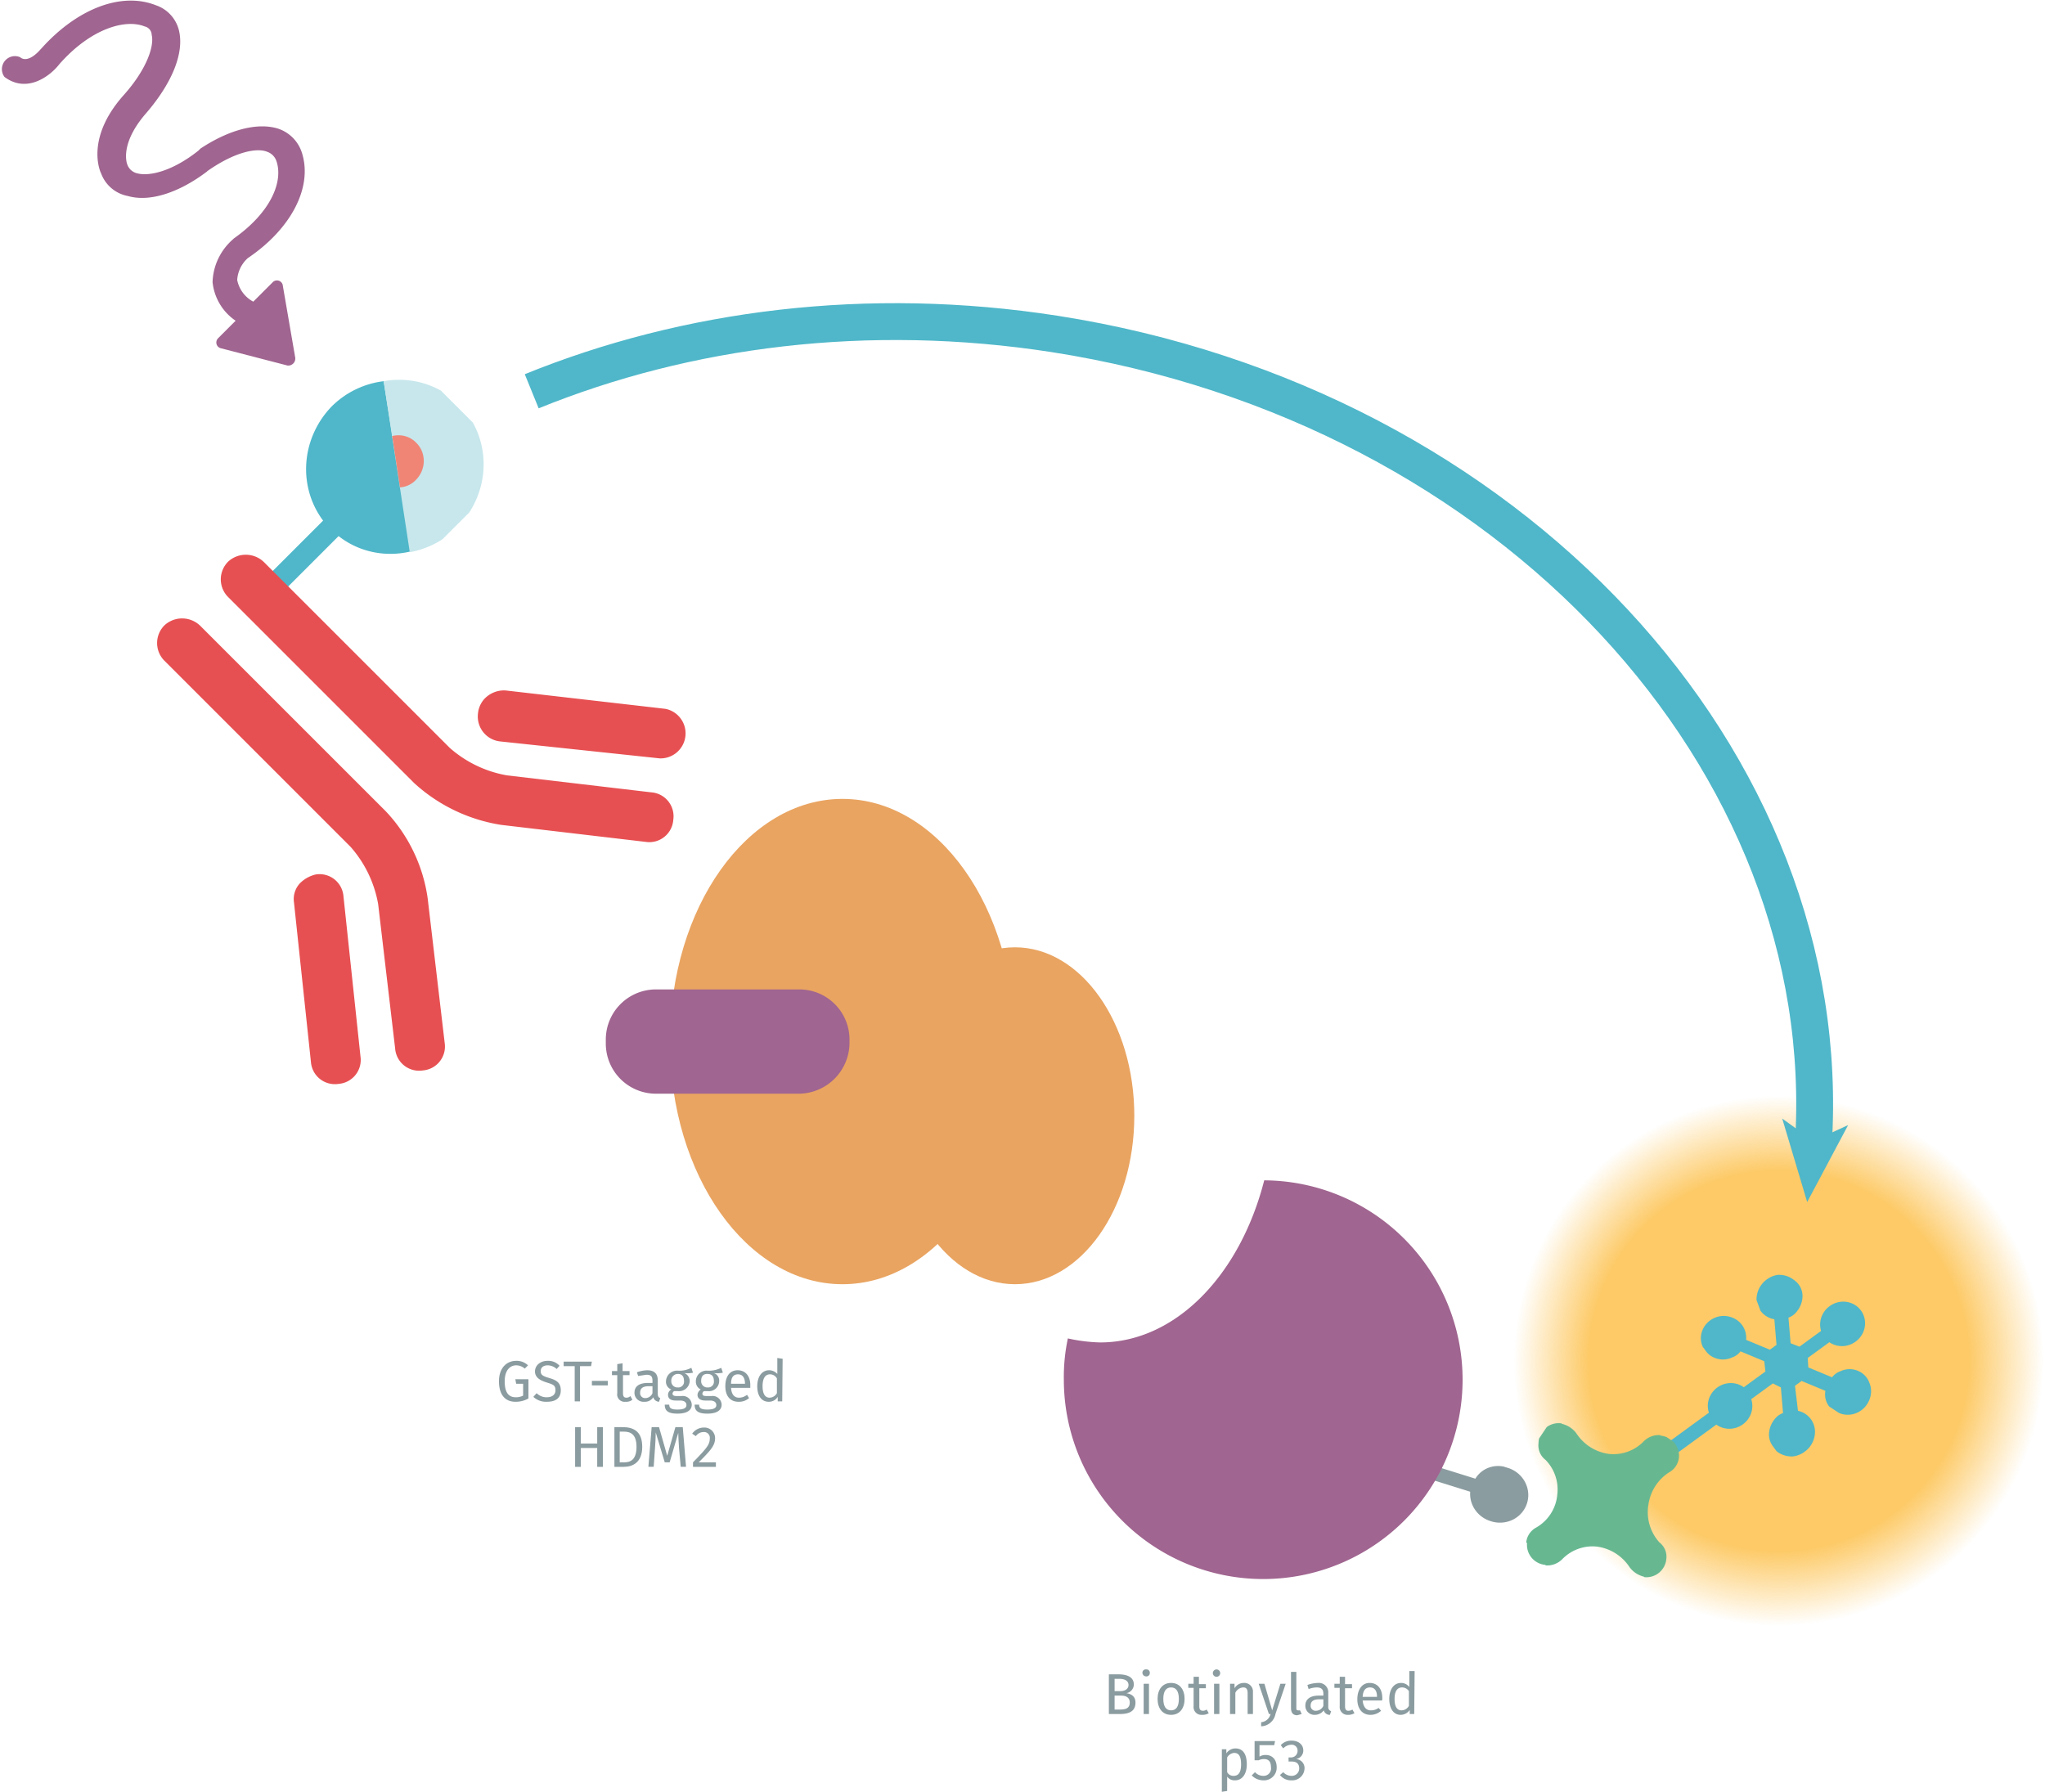 <svg xmlns="http://www.w3.org/2000/svg" xmlns:xlink="http://www.w3.org/1999/xlink" viewBox="0 0 499.6 437.8"><defs><radialGradient id="Dégradé_sans_nom" cx="38.5" cy="38.45" r="38.47" gradientUnits="userSpaceOnUse"><stop offset="0.71" stop-color="#fdca67"/><stop offset="0.99" stop-color="#fdca67" stop-opacity="0"/></radialGradient><symbol id="fluorophore-emission-orange" data-name="fluorophore-emission-orange" viewBox="0 0 77 76.9"><path d="M74.3,52.6A38.5,38.5,0,1,1,52.6,2.7,38.6,38.6,0,0,1,74.3,52.6Z" fill="url(#Dégradé_sans_nom)"/></symbol><symbol id="fluorophore-acceptor-XL665" data-name="fluorophore-acceptor-XL665" viewBox="0 0 16.2 25.5"><path d="M15.1,10.5a2.2,2.2,0,0,0-2.6.2L10.3,9.5V8.7l2.2-1.3A2,2,0,0,0,14,8l1.1-.4a2.2,2.2,0,0,0,.8-3,2.2,2.2,0,0,0-1.4-1.1,2.1,2.1,0,0,0-1.7.2,2.1,2.1,0,0,0-1,1.4,1.7,1.7,0,0,0,0,1L9.6,7.4l-.8-.5V4.3a2.2,2.2,0,0,0,1.5-2.1,2.2,2.2,0,0,0-4.4,0A2.2,2.2,0,0,0,7.4,4.3V6.9l-.8.5L4.4,6.1a1.7,1.7,0,0,0,0-1,2.4,2.4,0,0,0-1-1.4,2,2,0,0,0-1.7-.2,2.4,2.4,0,0,0-1.4,1,2.4,2.4,0,0,0,.8,3.1l1.1.3a2.2,2.2,0,0,0,1.5-.6L5.9,8.6v.8L3.7,10.7a2.2,2.2,0,0,0-2.6-.2,2.2,2.2,0,0,0-.8,3,2.1,2.1,0,0,0,1.4,1h.5a2,2,0,0,0,1.1-.3,2.1,2.1,0,0,0,1-1.4,1.7,1.7,0,0,0,0-1l2.2-1.3.9.5v2.6a2.2,2.2,0,0,0,0,4.2v6.9a.7.7,0,1,0,1.4,0V17.9a2.2,2.2,0,0,0,0-4.2V11.1l.8-.4L11.8,12a1.7,1.7,0,0,0,0,1,2.4,2.4,0,0,0,1,1.4,2,2,0,0,0,1.1.3h.6a2.4,2.4,0,0,0,1.4-1A2.4,2.4,0,0,0,15.1,10.5Z" fill="#4fb7c9"/></symbol><symbol id="fluorophore-grey" data-name="fluorophore-grey" viewBox="0 0 5.6 10.4"><path d="M5.6,2.9A2.8,2.8,0,1,0,0,2.7,2.6,2.6,0,0,0,2,5.5v4.9H3.4V5.6A2.8,2.8,0,0,0,5.6,2.9Z" fill="#8b9ca0"/></symbol><symbol id="fluorophore-donor-cryptate" data-name="fluorophore-donor-cryptate" viewBox="0 0 17.3 25.5"><path d="M15.4,3.3,9.6,7.4l-2,1.4L1.4,13.2a8.5,8.5,0,0,0,6.2,3.9v7.3a1.1,1.1,0,0,0,2.2,0V17.1a8.7,8.7,0,0,0,7.5-8.5A8.5,8.5,0,0,0,15.4,3.3Z" fill="#4fb7c9"/><path d="M15.4,3.3a8.6,8.6,0,0,0-14,10Z" fill="#c7e7ec"/><path d="M10.9,6.5A2.5,2.5,0,0,0,8.7,5.3,2.6,2.6,0,0,0,6.1,7.9a2.3,2.3,0,0,0,.6,1.6" fill="#f08576"/></symbol><symbol id="antibody-red" data-name="antibody-red" viewBox="0 0 51.1 50.3"><path d="M21.1,50.3a2.5,2.5,0,0,1-2.5-2.5V21.5a11.7,11.7,0,0,0-2.1-6L7.5,4.1A2.4,2.4,0,0,1,7.9.6a2.4,2.4,0,0,1,3.5.4l9,11.4a15.9,15.9,0,0,1,3.2,9.1V47.7A2.6,2.6,0,0,1,21.1,50.3Z" fill="#e75052"/><path d="M12.6,22.5a2.3,2.3,0,0,1-1.9-.9L.6,9.1A2.4,2.4,0,0,1,1,5.6,2.4,2.4,0,0,1,4.5,6L14.6,18.5a2.4,2.4,0,0,1-.4,3.5A3.3,3.3,0,0,1,12.6,22.5Z" fill="#e75052"/><path d="M30.1,50.3a2.5,2.5,0,0,1-2.5-2.5V21.5a16.7,16.7,0,0,1,3.2-9.1L39.8,1A2.4,2.4,0,0,1,43.3.6a2.4,2.4,0,0,1,.4,3.5l-9,11.4a11.7,11.7,0,0,0-2.1,6V47.7A2.6,2.6,0,0,1,30.1,50.3Z" fill="#e75052"/><path d="M38.6,22.5a2.5,2.5,0,0,1-1.6-.6,2.5,2.5,0,0,1-.4-3.5L46.7,5.9A2.5,2.5,0,0,1,50.6,9l-10,12.6A2.7,2.7,0,0,1,38.6,22.5Z" fill="#e75052"/></symbol><symbol id="protein-double-tag_2" data-name="protein-double-tag 2" viewBox="0 0 52.7 48.4"><ellipse cx="23.6" cy="24.2" rx="17.2" ry="24.2" fill="#e9a461"/><ellipse cx="40.8" cy="31.6" rx="11.9" ry="16.8" fill="#e9a461"/><path d="M19.3,29.4H5a5,5,0,0,1-5-5V24a5,5,0,0,1,5-5H19.3a5,5,0,0,1,5,5v.4A5.1,5.1,0,0,1,19.3,29.4Z" fill="#a06590"/></symbol><symbol id="compound-purple" data-name="compound-purple" viewBox="0 0 39.6 39.6"><path d="M19.9,0C17.5,9.4,11.1,16.1,3.6,16.1a16.5,16.5,0,0,1-3.2-.4A18.4,18.4,0,0,0,0,19.8,19.8,19.8,0,1,0,19.9,0Z" fill="#a06590"/></symbol><symbol id="avidine-green" data-name="avidine-green" viewBox="0 0 17.5 17.7"><path d="M12.7,6.6a4.6,4.6,0,0,1-.1-3.8,1.9,1.9,0,0,0,0-1.8h0A2,2,0,0,0,9.9.2H9.8a2.1,2.1,0,0,0-1,1.4,4.2,4.2,0,0,1-2.2,3,4.6,4.6,0,0,1-3.8.1,2.5,2.5,0,0,0-1.7,0H1A2,2,0,0,0,.2,7.6h0a1.8,1.8,0,0,0,1.5,1,4.2,4.2,0,0,1,2.9,2.2,4.2,4.2,0,0,1,.1,3.9,1.9,1.9,0,0,0,0,1.8h.1a2,2,0,0,0,2.7.8h.1a2.1,2.1,0,0,0,1-1.4,4.2,4.2,0,0,1,2.2-3,4.6,4.6,0,0,1,3.8-.1,2.5,2.5,0,0,0,1.7,0h.1a2,2,0,0,0,.8-2.7h0a1.8,1.8,0,0,0-1.5-1A4.5,4.5,0,0,1,12.7,6.6Z" fill="#67b891"/></symbol><symbol id="stimulation" data-name="stimulation" viewBox="0 0 20.2 42.5"><path d="M12.8,20.5h-.3c-3.4-.4-5.3-1.7-5.9-2.7a1.4,1.4,0,0,1-.1-1.4h0s.8-2,4.9-2.3,7-1.6,8.2-3.5a3.6,3.6,0,0,0,.2-3.5C18.3,3.6,13.9,1.7,8.6,2H8.5s-1.9.2-2-.9A1.3,1.3,0,0,0,4,1.4c.4,2.8,3.3,3.2,4.8,3,4.8-.3,7.9,1.5,8.7,3.4a.9.9,0,0,1-.1,1.1c-.6,1-2.8,2.1-6.2,2.3-5.5.3-7,3.4-7.2,4a3.6,3.6,0,0,0,.3,3.5c1.1,2,3.8,3.4,7.3,3.9h.1c3.4.6,5.2,1.9,5.6,2.9a1.5,1.5,0,0,1,0,1.3c-.9,1.9-3.9,3.3-8.5,2.5H8.7a5.9,5.9,0,0,0-4.5,1.6,5.4,5.4,0,0,0-1.1,4.4H.6a.6.6,0,0,0-.5.9l3.5,6a.7.7,0,0,0,1.1,0l4.2-6a.6.6,0,0,0-.5-1H5.7a3.2,3.2,0,0,1,.4-2.7,3.2,3.2,0,0,1,2.3-.8c5.1,1,9.5-.4,11.2-3.5a3.8,3.8,0,0,0,.1-3.6C18.7,22.7,16.2,21.2,12.8,20.5Z" fill="#a06590"/></symbol></defs><title>ppi-assay-validation-p53-hdm2-binding-assay-61GSTKLA-61GSTKLB</title><use width="77" height="76.89" transform="matrix(1.68, 0.26, -0.26, 1.68, 379.88, 257.92)" xlink:href="#fluorophore-emission-orange"/><use width="16.2" height="25.5" transform="matrix(1.44, 1.97, -2.03, 1.48, 442.97, 304.25)" xlink:href="#fluorophore-acceptor-XL665"/><use width="5.6" height="10.4" transform="matrix(-0.73, 2.33, -2.4, -0.75, 375.1, 360.76)" xlink:href="#fluorophore-grey"/><use width="17.3" height="25.5" transform="matrix(-1.72, -1.72, -1.77, 1.77, 126.06, 113.79)" xlink:href="#fluorophore-donor-cryptate"/><use width="51.1" height="50.27" transform="matrix(1.73, -1.73, -1.73, -1.73, 90.63, 276.27)" xlink:href="#antibody-red"/><use width="52.7" height="48.4" transform="translate(148 195.2) scale(2.45 2.45)" xlink:href="#protein-double-tag_2"/><use width="39.6" height="39.6" transform="translate(259.9 288.4) scale(2.46 2.46)" xlink:href="#compound-purple"/><use width="17.5" height="17.68" transform="matrix(2.04, 1.37, -1.37, 2.04, 385.84, 336.82)" xlink:href="#avidine-green"/><use width="20.2" height="42.51" transform="translate(-8.2 23.3) rotate(-45) scale(2.44 2.42)" xlink:href="#stimulation"/><path d="M130.3,95.9c37.9-15.4,82.1-21.1,127.8-14C369.5,99.3,449.5,186.3,443.4,280.1" transform="translate(-0.4 -0.3)" fill="none" stroke="#4fb7c9" stroke-miterlimit="10" stroke-width="9"/><polygon points="441.5 293.7 435.4 273.3 443 278.8 451.5 274.9 441.5 293.7" fill="#4fb7c9"/><g style="isolation:isolate"><g style="isolation:isolate"><path d="M129.4,333.9l-.8.8a3.2,3.2,0,0,0-2.1-.8c-1.4,0-2.8,1.1-2.8,3.9s1,3.9,2.7,3.9a3.9,3.9,0,0,0,1.8-.4v-2.9h-1.7l-.2-1.1h3.2V342a6.3,6.3,0,0,1-3.2.8c-2.4,0-4-1.6-4-5s2-5,4.2-5A4,4,0,0,1,129.4,333.9Z" transform="translate(-0.4 -0.3)" fill="#8b9ca0"/><path d="M137.1,334l-.7.8a3.3,3.3,0,0,0-2.2-.9c-1,0-1.7.5-1.7,1.4s.4,1.2,2.1,1.7,2.8,1.1,2.8,3-1.2,2.8-3.4,2.8a4.5,4.5,0,0,1-3.3-1.2l.8-.9a3.4,3.4,0,0,0,2.5,1c1.1,0,2.1-.5,2.1-1.7s-.5-1.4-2.1-1.9-2.9-1.2-2.9-2.7,1.3-2.6,3.1-2.6A3.7,3.7,0,0,1,137.1,334Z" transform="translate(-0.4 -0.3)" fill="#8b9ca0"/><path d="M142.1,334.1v8.6h-1.3v-8.6h-2.7V333H145l-.2,1.1Z" transform="translate(-0.4 -0.3)" fill="#8b9ca0"/><path d="M148.9,337.7v1.1H145v-1.1Z" transform="translate(-0.4 -0.3)" fill="#8b9ca0"/><path d="M153.2,342.8a1.8,1.8,0,0,1-2-2.1v-4.4h-1.3v-1h1.3v-1.7l1.3-.2v1.9h1.7v1h-1.6v4.4c0,.7.2,1.1.8,1.1a1.3,1.3,0,0,0,1-.4l.5.9A2.4,2.4,0,0,1,153.2,342.8Z" transform="translate(-0.4 -0.3)" fill="#8b9ca0"/><path d="M161.7,341.9l-.3.9a1.5,1.5,0,0,1-1.4-1.1,2.4,2.4,0,0,1-2.2,1.1,2.2,2.2,0,0,1-2.4-2.2c0-1.6,1.2-2.4,3.3-2.4h1.1v-.6c0-1.1-.5-1.4-1.5-1.4l-2,.3-.3-.9a7.9,7.9,0,0,1,2.5-.5c1.8,0,2.6.9,2.6,2.5v3.3C161.1,341.6,161.4,341.8,161.7,341.9Zm-1.9-1.2V339h-.9q-2.1,0-2.1,1.5a1.2,1.2,0,0,0,1.3,1.4A1.9,1.9,0,0,0,159.8,340.7Z" transform="translate(-0.4 -0.3)" fill="#8b9ca0"/><path d="M167.6,335.8a2.1,2.1,0,0,1,1.3,1.9,2.6,2.6,0,0,1-2.9,2.5h-.9a.8.8,0,0,0-.4.6c0,.4.3.6,1,.6h1.2a2.2,2.2,0,0,1,2.5,2.1c0,1.4-1.2,2.2-3.5,2.2s-3.1-.7-3.1-2.2h1.1c0,.8.4,1.2,2,1.2s2.2-.4,2.2-1.1-.6-1.1-1.5-1.1h-1.1c-1.4,0-1.9-.6-1.9-1.4a1.5,1.5,0,0,1,.8-1.3,2,2,0,0,1-1.3-2,2.7,2.7,0,0,1,2.9-2.6,6.2,6.2,0,0,0,3.3-.7l.4,1.2A6.8,6.8,0,0,1,167.6,335.8Zm-3.2,1.9a1.5,1.5,0,0,0,1.6,1.6,1.4,1.4,0,0,0,1.5-1.6c0-1.1-.5-1.7-1.5-1.7A1.6,1.6,0,0,0,164.4,337.7Z" transform="translate(-0.4 -0.3)" fill="#8b9ca0"/><path d="M174.8,335.8a1.9,1.9,0,0,1,1.3,1.9,2.5,2.5,0,0,1-2.8,2.5h-.9a.8.8,0,0,0-.4.6c0,.4.2.6,1,.6h1.2a2.2,2.2,0,0,1,2.5,2.1c0,1.4-1.2,2.2-3.5,2.2s-3.1-.7-3.1-2.2h1.1c0,.8.4,1.2,2,1.2s2.2-.4,2.2-1.1-.6-1.1-1.5-1.1h-1.2c-1.3,0-1.9-.6-1.9-1.4a1.7,1.7,0,0,1,.8-1.3,2.1,2.1,0,0,1-1.2-2,2.6,2.6,0,0,1,2.8-2.6,6.6,6.6,0,0,0,3.4-.7l.4,1.2A7.2,7.2,0,0,1,174.8,335.8Zm-3.1,1.9a1.5,1.5,0,0,0,1.6,1.6,1.4,1.4,0,0,0,1.5-1.6c0-1.1-.5-1.7-1.6-1.7S171.7,336.7,171.7,337.7Z" transform="translate(-0.4 -0.3)" fill="#8b9ca0"/><path d="M183.7,339.4H179c.1,1.7.9,2.4,1.9,2.4a3.1,3.1,0,0,0,2-.7l.5.8a3.7,3.7,0,0,1-2.6.9c-2,0-3.2-1.4-3.2-3.8s1.1-3.9,3-3.9,3.1,1.4,3.1,3.6Zm-1.3-1c0-1.5-.6-2.3-1.7-2.3s-1.7.7-1.7,2.3Z" transform="translate(-0.4 -0.3)" fill="#8b9ca0"/><path d="M191.5,342.7h-1.1v-1.1a2.5,2.5,0,0,1-2.2,1.2c-1.8,0-2.8-1.5-2.8-3.8s1.1-3.9,2.9-3.9a2.7,2.7,0,0,1,2,.9v-3.9l1.3.2Zm-1.3-2v-3.6a1.9,1.9,0,0,0-1.7-1c-1.1,0-1.8.9-1.8,2.9s.7,2.8,1.7,2.8A2.1,2.1,0,0,0,190.2,340.7Z" transform="translate(-0.4 -0.3)" fill="#8b9ca0"/></g><g style="isolation:isolate"><path d="M142.3,354.1v4.6h-1.4V349h1.4v4h4v-4h1.4v9.7h-1.4v-4.6Z" transform="translate(-0.4 -0.3)" fill="#8b9ca0"/><path d="M157.3,353.8c0,3.9-2.4,4.9-4.5,4.9h-2.3V349h2C154.9,349,157.3,349.8,157.3,353.8Zm-5.5,3.8h1.1c1.5,0,3-.6,3-3.8s-1.6-3.7-3.1-3.7h-1Z" transform="translate(-0.4 -0.3)" fill="#8b9ca0"/><path d="M166.7,358.7l-.4-4.4c-.1-1.5-.2-3.1-.2-3.9l-2.1,7.2h-1.2l-2.2-7.3c0,1.2-.1,2.7-.2,4.1l-.3,4.3h-1.3l.8-9.7h1.8l2,7,2-7h1.8l.8,9.7Z" transform="translate(-0.4 -0.3)" fill="#8b9ca0"/><path d="M175.1,351.7c0,1.8-1.1,3-4,5.9h4.2v1.1h-5.6v-1.1c3.3-3.4,4.1-4.3,4.1-5.8a1.4,1.4,0,0,0-1.5-1.6,2.3,2.3,0,0,0-1.9,1l-.9-.6a3.5,3.5,0,0,1,2.9-1.5A2.6,2.6,0,0,1,175.1,351.7Z" transform="translate(-0.4 -0.3)" fill="#8b9ca0"/></g></g><g style="isolation:isolate"><g style="isolation:isolate"><path d="M277.8,416.3c0,2.1-1.5,2.8-3.8,2.8h-2.7v-9.7h2.3c2.4,0,3.8.8,3.8,2.5a2.2,2.2,0,0,1-1.8,2.1C276.7,414.2,277.8,414.7,277.8,416.3Zm-5.1-2.8h1.4c1.1,0,2-.5,2-1.5s-.9-1.5-2.3-1.5h-1.1Zm3.7,2.8c0-1.3-1-1.7-2.1-1.7h-1.6V418H274C275.4,418,276.4,417.7,276.4,416.3Z" transform="translate(-0.4 -0.3)" fill="#8b9ca0"/><path d="M281.3,409.1a.8.8,0,0,1-.9.8.9.9,0,0,1-.9-.8.8.8,0,0,1,.9-.9A.8.8,0,0,1,281.3,409.1Zm-1.5,10v-7.4h1.3v7.4Z" transform="translate(-0.4 -0.3)" fill="#8b9ca0"/><path d="M289.8,415.4c0,2.3-1.2,3.9-3.3,3.9s-3.3-1.6-3.3-3.9,1.2-3.9,3.3-3.9S289.8,413.1,289.8,415.4Zm-5.2,0c0,1.9.7,2.8,1.9,2.8s1.9-.9,1.9-2.8-.7-2.8-1.9-2.8S284.6,413.5,284.6,415.4Z" transform="translate(-0.4 -0.3)" fill="#8b9ca0"/><path d="M294,419.3a1.9,1.9,0,0,1-2-2.1v-4.5h-1.3v-1H292V410h1.3v1.8H295v1h-1.6v4.4c0,.7.2,1.1.9,1.1a1.6,1.6,0,0,0,.9-.3l.5.9A3,3,0,0,1,294,419.3Z" transform="translate(-0.4 -0.3)" fill="#8b9ca0"/><path d="M298.5,409.1a.9.9,0,0,1-1.8,0,.9.9,0,0,1,1.8,0Zm-1.5,10v-7.4h1.3v7.4Z" transform="translate(-0.4 -0.3)" fill="#8b9ca0"/><path d="M306.5,413.8v5.3h-1.3V414c0-1.1-.4-1.4-1.1-1.4a2.3,2.3,0,0,0-1.9,1.3v5.2h-1.3v-7.4H302v1.1a2.6,2.6,0,0,1,2.3-1.3A2.1,2.1,0,0,1,306.5,413.8Z" transform="translate(-0.4 -0.3)" fill="#8b9ca0"/><path d="M308.5,422.1v-1a2.6,2.6,0,0,0,2.3-2h-.4l-2.5-7.4h1.4l1.9,6.5,2-6.5h1.3l-2.5,7.4A3.7,3.7,0,0,1,308.5,422.1Z" transform="translate(-0.4 -0.3)" fill="#8b9ca0"/><path d="M317.5,418.2h.5l.4.9-1.1.3c-1,0-1.5-.6-1.5-1.7v-8.9h1.3v9C317.1,418,317.2,418.2,317.5,418.2Z" transform="translate(-0.4 -0.3)" fill="#8b9ca0"/><path d="M325.6,418.4l-.3.9a1.5,1.5,0,0,1-1.5-1.1,2.7,2.7,0,0,1-2.2,1.1,2.2,2.2,0,0,1-2.3-2.3c0-1.5,1.2-2.4,3.2-2.4h1.2v-.5c0-1.1-.6-1.5-1.6-1.5a5.8,5.8,0,0,0-2,.4l-.3-1a8,8,0,0,1,2.6-.5,2.3,2.3,0,0,1,2.5,2.5v3.4A1,1,0,0,0,325.6,418.4Zm-1.9-1.3v-1.6h-1q-2.1,0-2.1,1.5a1.2,1.2,0,0,0,1.3,1.3A2,2,0,0,0,323.7,417.1Z" transform="translate(-0.4 -0.3)" fill="#8b9ca0"/><path d="M329.7,419.3a1.9,1.9,0,0,1-2-2.1v-4.5h-1.3v-1h1.3V410H329v1.8h1.7v1H329v4.4c0,.7.2,1.1.8,1.1a1.7,1.7,0,0,0,1-.3l.5.9A3,3,0,0,1,329.7,419.3Z" transform="translate(-0.4 -0.3)" fill="#8b9ca0"/><path d="M338,415.8h-4.7c.2,1.8,1,2.4,2,2.4a3.1,3.1,0,0,0,1.9-.6l.6.7a3.8,3.8,0,0,1-2.6,1c-2,0-3.2-1.5-3.2-3.8s1.1-4,3-4,3.1,1.4,3.1,3.7C338.1,415.4,338.1,415.7,338,415.8Zm-1.2-1c0-1.4-.6-2.2-1.7-2.2s-1.7.7-1.8,2.3h3.5Z" transform="translate(-0.4 -0.3)" fill="#8b9ca0"/><path d="M345.9,419.1h-1.1v-1a2.7,2.7,0,0,1-2.2,1.2c-1.8,0-2.8-1.6-2.8-3.9s1.1-3.9,2.9-3.9a2.5,2.5,0,0,1,2,1v-3.9h1.3Zm-1.3-2v-3.6a2,2,0,0,0-1.7-.9c-1.1,0-1.8.9-1.8,2.8s.6,2.8,1.7,2.8A2.1,2.1,0,0,0,344.6,417.1Z" transform="translate(-0.4 -0.3)" fill="#8b9ca0"/></g><g style="isolation:isolate"><path d="M305,431.4c0,2.2-1,3.9-2.9,3.9a2.2,2.2,0,0,1-1.9-.9v3.5l-1.3.2V427.7H300v1a2.7,2.7,0,0,1,2.2-1.2C304.2,427.5,305,429.1,305,431.4Zm-1.4,0c0-1.9-.5-2.8-1.7-2.8a2.2,2.2,0,0,0-1.7,1.1v3.6a1.7,1.7,0,0,0,1.6.9C303,434.2,303.6,433.3,303.6,431.4Z" transform="translate(-0.4 -0.3)" fill="#8b9ca0"/><path d="M308.1,426.7v2.8a2.8,2.8,0,0,1,1.5-.4c1.6,0,2.7,1.1,2.7,3a3.1,3.1,0,0,1-3.3,3.2,4,4,0,0,1-2.8-1.2l.8-.8a2.7,2.7,0,0,0,2,.9,1.8,1.8,0,0,0,1.9-2.1c0-1.5-.7-2-1.7-2a2.8,2.8,0,0,0-1.3.3h-1v-4.7h5l-.2,1Z" transform="translate(-0.4 -0.3)" fill="#8b9ca0"/><path d="M318.8,428a2.1,2.1,0,0,1-1.8,2.1,2.2,2.2,0,0,1,2.1,2.3,3,3,0,0,1-3.2,2.9,3.4,3.4,0,0,1-2.8-1.3l.8-.7a2.7,2.7,0,0,0,2,.9,1.8,1.8,0,0,0,1.9-1.8c0-1.3-.8-1.7-1.9-1.7h-.7v-1h.5a1.6,1.6,0,0,0,1.7-1.7,1.4,1.4,0,0,0-1.5-1.4,2.8,2.8,0,0,0-2,.9l-.6-.8a3.4,3.4,0,0,1,2.6-1.1C317.8,425.6,318.8,426.7,318.8,428Z" transform="translate(-0.4 -0.3)" fill="#8b9ca0"/></g></g></svg>